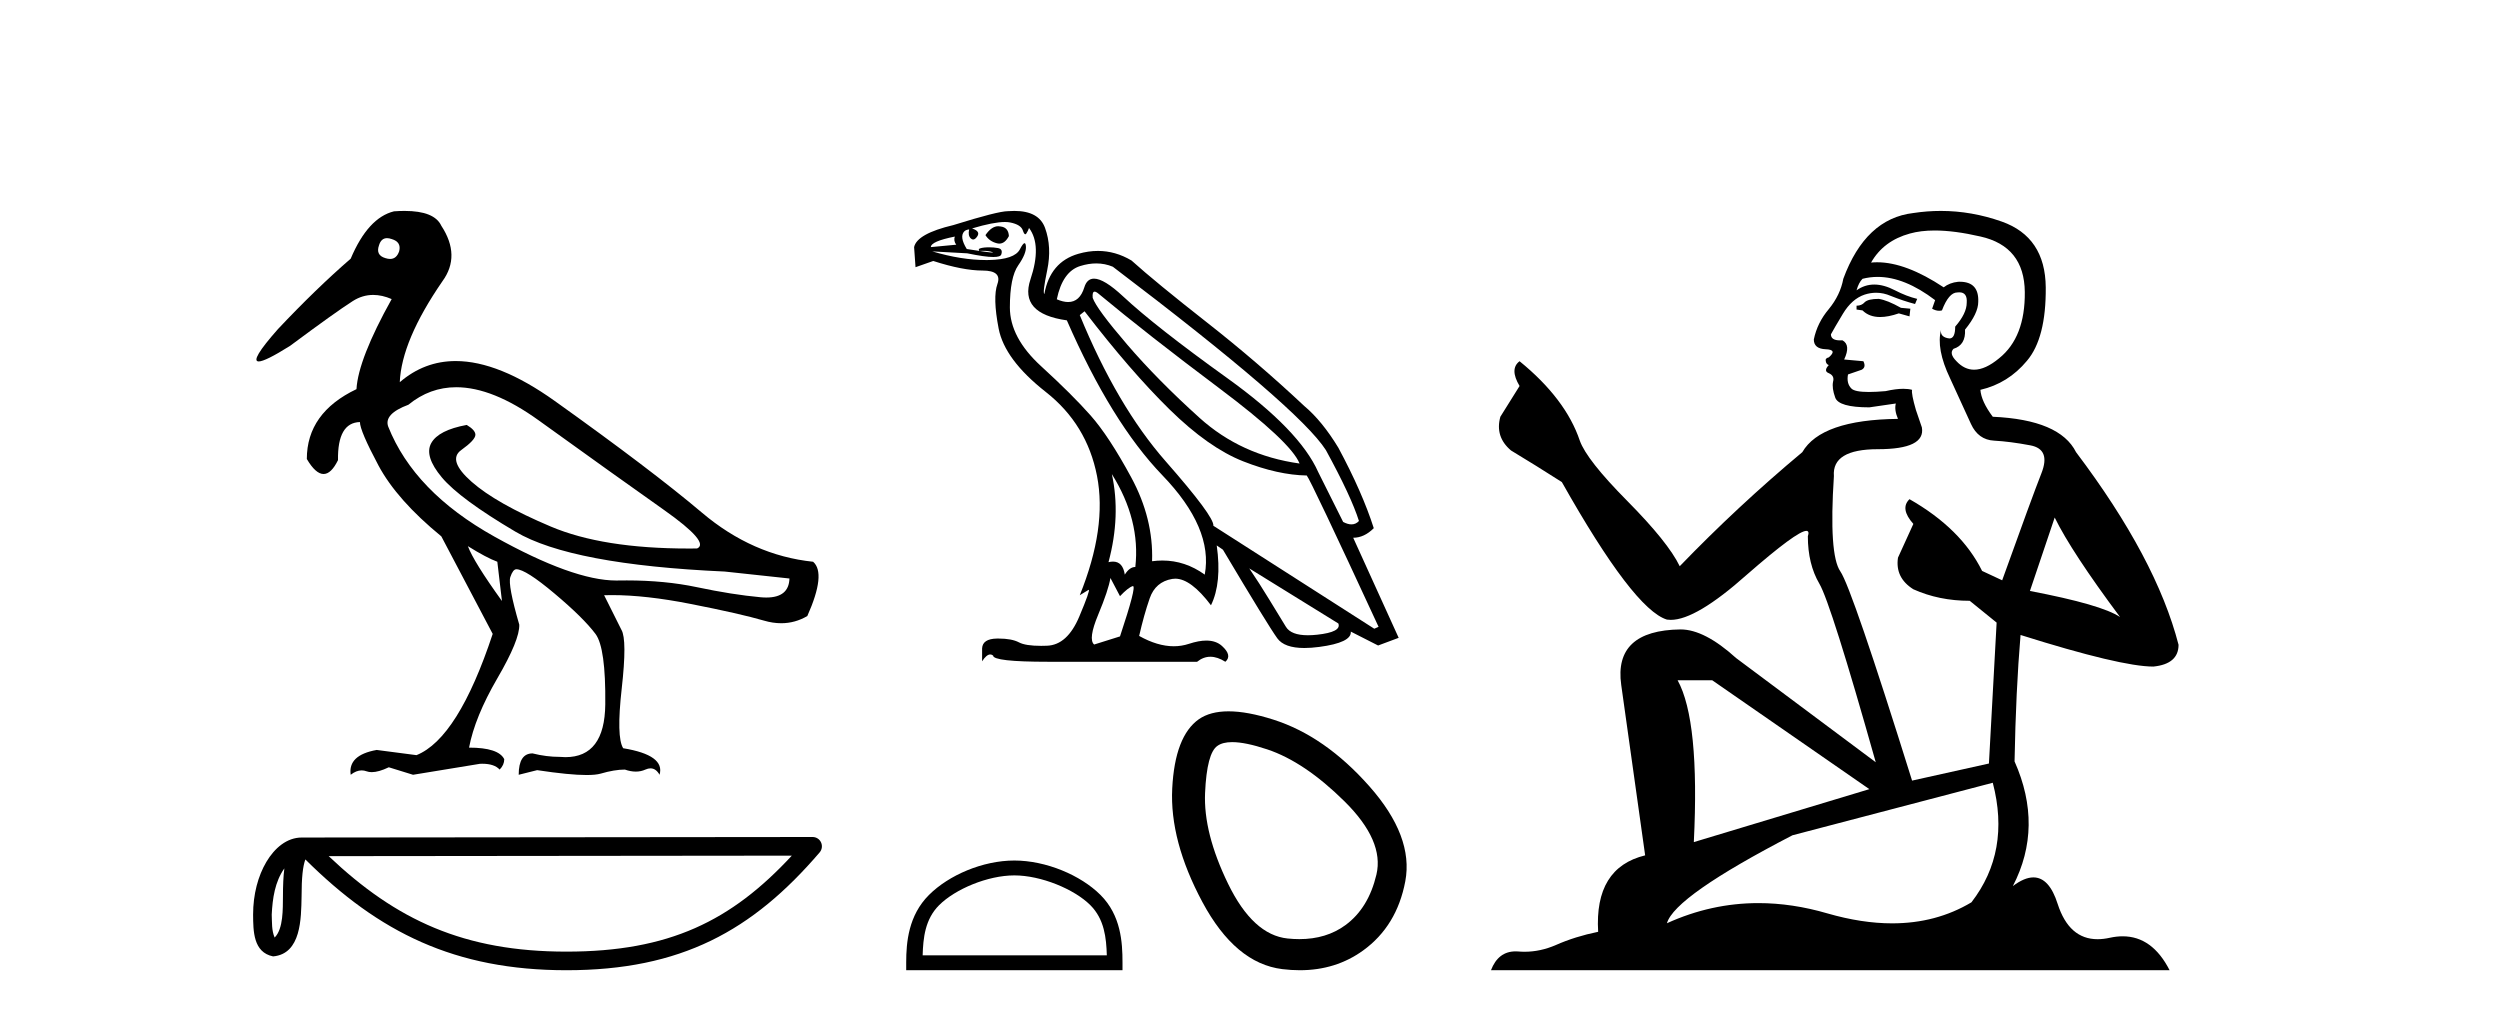<?xml version='1.0' encoding='UTF-8' standalone='yes'?><svg xmlns='http://www.w3.org/2000/svg' xmlns:xlink='http://www.w3.org/1999/xlink' width='100.0' height='41.0' ><path d='M 15.481 9.526 C 15.537 9.526 15.599 9.538 15.667 9.562 C 15.929 9.639 16.029 9.8 15.968 10.047 C 15.898 10.254 15.777 10.358 15.604 10.358 C 15.546 10.358 15.483 10.347 15.413 10.324 C 15.152 10.247 15.067 10.077 15.159 9.816 C 15.216 9.622 15.324 9.526 15.481 9.526 ZM 18.251 15.489 C 19.221 15.489 20.319 15.93 21.544 16.812 C 23.661 18.337 25.335 19.533 26.567 20.403 C 27.798 21.273 28.237 21.785 27.883 21.939 C 27.766 21.94 27.651 21.941 27.537 21.941 C 25.25 21.941 23.415 21.648 22.029 21.061 C 20.574 20.446 19.52 19.849 18.866 19.272 C 18.211 18.694 18.073 18.271 18.45 18.002 C 18.827 17.732 19.016 17.528 19.016 17.39 C 19.016 17.267 18.9 17.136 18.669 16.997 C 17.915 17.136 17.442 17.378 17.249 17.725 C 17.057 18.071 17.199 18.529 17.676 19.099 C 18.154 19.668 19.135 20.392 20.621 21.269 C 22.106 22.147 24.896 22.678 28.991 22.862 L 31.578 23.14 C 31.564 23.647 31.256 23.901 30.655 23.901 C 30.582 23.901 30.505 23.898 30.423 23.89 C 29.669 23.821 28.818 23.686 27.871 23.486 C 27.022 23.307 26.09 23.217 25.074 23.217 C 24.957 23.217 24.839 23.218 24.719 23.22 C 24.697 23.221 24.675 23.221 24.653 23.221 C 23.502 23.221 21.877 22.636 19.778 21.465 C 17.638 20.272 16.222 18.806 15.529 17.066 C 15.406 16.728 15.675 16.435 16.337 16.189 C 16.907 15.722 17.545 15.489 18.251 15.489 ZM 18.715 21.846 C 19.208 22.154 19.601 22.362 19.893 22.47 L 20.078 24.04 C 19.324 22.993 18.869 22.262 18.715 21.846 ZM 16.183 8.437 C 16.05 8.437 15.909 8.442 15.76 8.453 C 15.067 8.623 14.49 9.254 14.028 10.347 C 13.104 11.147 12.134 12.086 11.118 13.164 C 10.355 14.027 10.099 14.458 10.349 14.458 C 10.522 14.458 10.941 14.25 11.603 13.834 C 12.804 12.941 13.639 12.344 14.109 12.044 C 14.367 11.879 14.64 11.797 14.928 11.797 C 15.164 11.797 15.411 11.852 15.667 11.963 C 14.775 13.564 14.305 14.765 14.259 15.566 C 12.935 16.197 12.273 17.128 12.273 18.36 C 12.508 18.76 12.732 18.96 12.943 18.96 C 13.147 18.96 13.339 18.775 13.52 18.406 C 13.504 17.405 13.797 16.897 14.397 16.882 C 14.397 17.113 14.644 17.69 15.136 18.614 C 15.629 19.537 16.468 20.484 17.653 21.454 L 19.708 25.356 C 18.785 28.143 17.769 29.759 16.66 30.206 L 15.067 29.998 C 14.297 30.136 13.951 30.467 14.028 30.991 C 14.176 30.874 14.322 30.816 14.467 30.816 C 14.533 30.816 14.598 30.828 14.663 30.852 C 14.724 30.875 14.793 30.886 14.869 30.886 C 15.053 30.886 15.28 30.821 15.552 30.691 L 16.522 30.991 L 19.2 30.552 C 19.231 30.551 19.261 30.55 19.291 30.55 C 19.613 30.55 19.844 30.628 19.986 30.783 C 20.109 30.66 20.17 30.521 20.17 30.367 C 20.016 30.059 19.547 29.905 18.762 29.905 C 18.916 29.09 19.293 28.166 19.893 27.134 C 20.494 26.103 20.786 25.387 20.771 24.987 C 20.463 23.925 20.343 23.29 20.413 23.082 C 20.482 22.874 20.563 22.77 20.655 22.77 C 20.901 22.77 21.41 23.093 22.179 23.74 C 22.949 24.387 23.495 24.925 23.819 25.356 C 24.096 25.726 24.227 26.665 24.211 28.174 C 24.197 29.582 23.666 30.286 22.619 30.286 C 22.545 30.286 22.467 30.282 22.387 30.275 C 22.033 30.275 21.671 30.229 21.302 30.136 C 20.932 30.136 20.748 30.421 20.748 30.991 L 21.486 30.806 C 22.347 30.936 23.006 31.001 23.463 31.001 C 23.709 31.001 23.897 30.982 24.027 30.945 C 24.396 30.837 24.719 30.783 24.996 30.783 C 25.15 30.837 25.296 30.864 25.432 30.864 C 25.569 30.864 25.697 30.837 25.816 30.783 C 25.889 30.75 25.957 30.734 26.02 30.734 C 26.165 30.734 26.286 30.819 26.382 30.991 C 26.536 30.467 26.051 30.113 24.927 29.929 C 24.742 29.636 24.723 28.839 24.869 27.539 C 25.016 26.238 25.012 25.456 24.858 25.195 L 24.165 23.809 C 24.267 23.806 24.371 23.804 24.477 23.804 C 25.379 23.804 26.426 23.921 27.617 24.156 C 28.949 24.417 29.93 24.641 30.561 24.825 C 30.798 24.895 31.027 24.929 31.249 24.929 C 31.618 24.929 31.966 24.833 32.293 24.641 C 32.801 23.501 32.878 22.778 32.524 22.47 C 30.908 22.301 29.426 21.646 28.079 20.507 C 26.732 19.368 24.769 17.879 22.191 16.039 C 20.699 14.974 19.378 14.442 18.228 14.442 C 17.392 14.442 16.646 14.724 15.991 15.288 C 16.037 14.18 16.606 12.833 17.699 11.247 C 18.192 10.57 18.177 9.831 17.653 9.031 C 17.469 8.635 16.978 8.437 16.183 8.437 Z' style='fill:#000000;stroke:none' /><path d='M 11.374 34.735 C 11.334 35.049 11.318 35.419 11.318 35.871 C 11.31 36.329 11.342 37.147 10.986 37.502 C 10.86 37.217 10.883 36.888 10.869 36.584 C 10.901 35.942 10.993 35.275 11.374 34.735 ZM 31.673 34.226 C 29.25 36.842 26.765 38.065 22.658 38.065 C 18.568 38.065 15.855 36.811 13.148 34.246 L 31.673 34.226 ZM 32.504 33.48 C 32.504 33.48 32.504 33.48 32.504 33.48 L 12.071 33.501 C 11.476 33.501 10.986 33.918 10.654 34.477 C 10.323 35.036 10.124 35.772 10.124 36.584 C 10.129 37.245 10.129 38.093 10.923 38.256 C 12.051 38.157 12.045 36.731 12.063 35.871 C 12.063 35.098 12.113 34.657 12.214 34.377 C 15.152 37.298 18.198 38.809 22.658 38.809 C 27.24 38.809 30.096 37.236 32.787 34.095 C 32.881 33.984 32.903 33.829 32.842 33.697 C 32.782 33.564 32.649 33.48 32.504 33.48 Z' style='fill:#000000;stroke:none' /><path d='M 39.931 9.049 Q 39.661 9.049 39.418 9.405 Q 39.571 9.654 39.878 9.731 Q 39.927 9.744 39.975 9.744 Q 40.198 9.744 40.356 9.443 Q 40.337 9.099 40.031 9.06 Q 39.981 9.049 39.931 9.049 ZM 38.192 9.463 Q 38.135 9.635 38.249 9.788 L 37.234 9.884 Q 37.234 9.654 38.192 9.463 ZM 43.785 11.666 Q 43.847 11.666 43.957 11.761 Q 45.892 13.37 48.765 15.525 Q 51.638 17.679 51.983 18.541 Q 49.646 18.216 47.98 16.712 Q 46.313 15.209 45.087 13.782 Q 43.861 12.355 43.708 11.914 Q 43.685 11.666 43.785 11.666 ZM 43.85 10.537 Q 44.198 10.537 44.513 10.669 Q 51.963 16.32 53.036 18.005 Q 54.051 19.863 54.358 20.84 Q 54.233 20.975 54.058 20.975 Q 53.91 20.975 53.726 20.878 L 52.73 18.886 Q 51.983 17.201 49.1 15.132 Q 46.217 13.063 44.925 11.857 Q 44.163 11.146 43.761 11.146 Q 43.479 11.146 43.373 11.493 Q 43.192 12.081 42.727 12.081 Q 42.526 12.081 42.272 11.972 Q 42.502 10.861 43.21 10.641 Q 43.543 10.537 43.85 10.537 ZM 44.474 18.963 L 44.474 18.963 Q 45.624 20.802 45.413 22.679 Q 45.183 22.679 44.992 22.985 Q 44.913 22.464 44.521 22.464 Q 44.438 22.464 44.34 22.487 Q 44.838 20.629 44.474 18.963 ZM 40.195 8.88 Q 40.314 8.88 40.404 8.898 Q 40.835 8.984 40.912 9.214 Q 40.964 9.371 41.012 9.371 Q 41.034 9.371 41.055 9.338 Q 41.123 9.233 41.161 9.118 Q 41.678 9.807 41.218 11.177 Q 40.759 12.546 42.674 12.814 Q 44.455 16.894 46.495 19.011 Q 48.535 21.127 48.19 22.985 Q 47.407 22.421 46.495 22.421 Q 46.292 22.421 46.083 22.449 Q 46.141 20.744 45.25 19.097 Q 44.359 17.45 43.622 16.616 Q 42.885 15.783 41.64 14.644 Q 40.395 13.504 40.395 12.297 Q 40.395 11.091 40.73 10.612 Q 41.065 10.133 41.036 9.846 Q 41.025 9.728 40.982 9.728 Q 40.921 9.728 40.797 9.97 Q 40.586 10.382 39.552 10.401 Q 39.5 10.402 39.448 10.402 Q 38.456 10.402 37.292 10.056 L 37.292 10.056 L 38.69 10.133 Q 39.395 10.28 39.735 10.28 Q 40.015 10.28 40.05 10.181 Q 40.127 9.961 39.916 9.922 Q 39.747 9.892 39.566 9.892 Q 39.521 9.892 39.475 9.894 Q 39.245 9.903 39.15 9.961 L 39.169 10.037 Q 39.245 10.033 39.314 10.033 Q 39.554 10.033 39.696 10.085 Q 39.743 10.102 39.697 10.102 Q 39.565 10.102 38.671 9.961 Q 38.364 9.463 38.575 9.252 Q 38.633 9.194 38.767 9.175 L 38.767 9.175 Q 38.709 9.424 38.834 9.539 Q 38.879 9.581 38.925 9.581 Q 39.007 9.581 39.092 9.453 Q 39.226 9.252 38.882 9.137 Q 39.745 8.88 40.195 8.88 ZM 43.383 12.451 Q 45.221 14.845 46.782 16.377 Q 48.343 17.909 49.732 18.455 Q 51.121 19.001 52.27 19.02 Q 52.423 19.193 55.143 25.073 L 54.971 25.149 L 48.535 21.031 Q 48.573 20.667 46.629 18.455 Q 44.685 16.243 43.191 12.604 L 43.383 12.451 ZM 49.971 22.736 L 53.534 24.939 Q 53.668 25.283 52.682 25.389 Q 52.484 25.41 52.316 25.41 Q 51.644 25.41 51.437 25.073 Q 51.178 24.651 50.776 23.991 Q 50.374 23.33 49.971 22.736 ZM 44.417 23.119 L 44.8 23.847 Q 45.126 23.502 45.308 23.445 Q 45.313 23.443 45.317 23.443 Q 45.471 23.443 44.8 25.456 L 43.766 25.781 Q 43.517 25.571 43.929 24.584 Q 44.34 23.598 44.417 23.119 ZM 40.575 8.437 Q 40.452 8.437 40.318 8.447 Q 39.916 8.447 38.135 9.003 Q 36.679 9.348 36.564 9.884 L 36.621 10.688 L 37.33 10.439 Q 38.518 10.822 39.303 10.822 Q 40.088 10.822 39.897 11.359 Q 39.705 11.895 39.945 13.14 Q 40.184 14.385 41.831 15.678 Q 43.478 16.971 43.881 19.039 Q 44.283 21.108 43.191 23.809 L 43.536 23.598 Q 43.543 23.593 43.548 23.593 Q 43.621 23.593 43.172 24.661 Q 42.693 25.801 41.879 25.829 Q 41.757 25.834 41.646 25.834 Q 41.019 25.834 40.759 25.695 Q 40.469 25.542 39.941 25.542 Q 39.909 25.542 39.878 25.542 Q 39.303 25.552 39.284 25.935 L 39.284 26.452 Q 39.462 26.178 39.61 26.178 Q 39.67 26.178 39.724 26.222 Q 39.724 26.471 41.927 26.471 L 47.884 26.471 Q 48.133 26.27 48.415 26.27 Q 48.698 26.27 49.014 26.471 Q 49.301 26.222 48.88 25.839 Q 48.642 25.623 48.253 25.623 Q 47.951 25.623 47.558 25.753 Q 47.264 25.85 46.95 25.85 Q 46.302 25.85 45.566 25.437 Q 45.758 24.594 45.988 23.933 Q 46.217 23.272 46.888 23.157 Q 46.948 23.147 47.01 23.147 Q 47.637 23.147 48.439 24.211 Q 48.88 23.311 48.669 21.817 L 48.669 21.817 L 48.918 21.989 Q 50.718 25.015 51.092 25.532 Q 51.372 25.92 52.175 25.92 Q 52.442 25.92 52.768 25.877 Q 54.07 25.705 54.032 25.264 L 54.032 25.264 L 55.124 25.82 L 55.947 25.513 L 54.128 21.51 Q 54.568 21.51 54.951 21.127 Q 54.492 19.691 53.534 17.909 Q 52.883 16.837 52.174 16.243 Q 50.297 14.481 48.257 12.882 Q 46.217 11.282 45.26 10.42 Q 44.616 10.037 43.917 10.037 Q 43.534 10.037 43.134 10.152 Q 42.004 10.478 41.774 11.761 Q 41.697 11.723 41.889 10.803 Q 42.08 9.884 41.802 9.118 Q 41.556 8.437 40.575 8.437 Z' style='fill:#000000;stroke:none' /><path d='M 40.574 35.016 C 41.638 35.016 42.97 35.563 43.614 36.207 C 44.178 36.771 44.252 37.519 44.273 38.214 L 36.906 38.214 C 36.927 37.519 37 36.771 37.564 36.207 C 38.209 35.563 39.509 35.016 40.574 35.016 ZM 40.574 34.421 C 39.311 34.421 37.953 35.004 37.157 35.8 C 36.34 36.616 36.248 37.691 36.248 38.496 L 36.248 38.809 L 44.9 38.809 L 44.9 38.496 C 44.9 37.691 44.838 36.616 44.022 35.8 C 43.226 35.004 41.836 34.421 40.574 34.421 Z' style='fill:#000000;stroke:none' /><path d='M 49.287 29.685 Q 49.819 29.685 50.689 29.975 Q 52.181 30.473 53.779 32.053 Q 55.377 33.633 55.057 34.983 Q 54.738 36.332 53.814 37.007 Q 53.052 37.565 51.974 37.565 Q 51.747 37.565 51.506 37.54 Q 50.121 37.398 49.126 35.356 Q 48.132 33.314 48.203 31.716 Q 48.274 30.117 48.7 29.833 Q 48.907 29.685 49.287 29.685 ZM 49.142 28.453 Q 48.41 28.453 47.955 28.768 Q 46.996 29.443 46.889 31.538 Q 46.783 33.633 48.097 36.084 Q 49.411 38.534 51.293 38.765 Q 51.653 38.809 51.993 38.809 Q 53.433 38.809 54.525 38.019 Q 55.874 37.043 56.212 35.249 Q 56.549 33.456 54.773 31.449 Q 52.998 29.443 50.938 28.786 Q 49.894 28.453 49.142 28.453 Z' style='fill:#000000;stroke:none' /><path d='M 75.15 11.955 Q 74.723 11.955 74.586 12.091 Q 74.467 12.228 74.262 12.228 L 74.262 12.382 L 74.501 12.416 Q 74.766 12.681 75.206 12.681 Q 75.531 12.681 75.953 12.535 L 76.38 12.655 L 76.414 12.348 L 76.038 12.313 Q 75.492 12.006 75.15 11.955 ZM 77.388 9.22 Q 78.176 9.22 79.216 9.46 Q 80.975 9.853 80.992 11.681 Q 81.01 13.492 79.967 14.329 Q 79.416 14.788 78.964 14.788 Q 78.575 14.788 78.259 14.449 Q 77.952 14.141 78.14 13.953 Q 78.635 13.8 78.601 13.185 Q 79.13 12.535 79.13 12.074 Q 79.163 11.27 78.392 11.27 Q 78.36 11.27 78.327 11.271 Q 77.986 11.305 77.747 11.493 Q 76.235 10.491 75.086 10.491 Q 74.962 10.491 74.843 10.503 L 74.843 10.503 Q 75.338 9.631 76.397 9.341 Q 76.829 9.22 77.388 9.22 ZM 82.188 20.701 Q 82.855 22.068 84.802 24.682 Q 84.067 24.186 81.197 23.639 L 82.188 20.701 ZM 75.105 11.076 Q 76.183 11.076 77.405 12.006 L 77.285 12.348 Q 77.429 12.431 77.564 12.431 Q 77.622 12.431 77.678 12.416 Q 77.952 11.698 78.293 11.698 Q 78.334 11.693 78.371 11.693 Q 78.7 11.693 78.669 12.108 Q 78.669 12.535 78.208 13.065 Q 78.208 13.538 77.978 13.538 Q 77.942 13.538 77.9 13.526 Q 77.593 13.458 77.644 13.185 L 77.644 13.185 Q 77.439 13.953 78.003 15.132 Q 78.55 16.328 78.84 16.96 Q 79.13 17.592 79.762 17.626 Q 80.395 17.66 81.215 17.814 Q 82.035 17.968 81.659 18.925 Q 81.283 19.881 80.087 23.212 L 79.284 22.837 Q 78.447 21.145 76.38 19.967 L 76.38 19.967 Q 75.987 20.342 76.534 20.957 L 75.919 22.307 Q 75.799 23.11 76.534 23.571 Q 77.559 24.032 78.789 24.032 L 79.865 24.904 L 79.557 30.541 L 76.483 31.224 Q 74.074 23.52 73.613 22.854 Q 73.151 22.187 73.356 19.044 Q 73.271 17.968 75.116 17.968 Q 77.029 17.968 76.875 17.097 L 76.636 16.396 Q 76.448 15.747 76.483 15.593 Q 76.332 15.552 76.133 15.552 Q 75.833 15.552 75.423 15.645 Q 75.036 15.679 74.755 15.679 Q 74.193 15.679 74.057 15.542 Q 73.852 15.337 73.92 14.978 L 74.467 14.79 Q 74.655 14.688 74.535 14.449 L 73.766 14.38 Q 74.04 13.8 73.698 13.612 Q 73.647 13.615 73.601 13.615 Q 73.237 13.615 73.237 13.373 Q 73.356 13.15 73.715 12.553 Q 74.074 11.955 74.586 11.784 Q 74.817 11.71 75.044 11.71 Q 75.339 11.71 75.628 11.835 Q 76.141 12.04 76.602 12.16 L 76.688 11.955 Q 76.26 11.852 75.799 11.613 Q 75.355 11.382 74.971 11.382 Q 74.586 11.382 74.262 11.613 Q 74.347 11.305 74.501 11.152 Q 74.797 11.076 75.105 11.076 ZM 68.488 27.21 L 74.774 31.566 L 67.753 33.684 Q 67.992 28.816 67.104 27.21 ZM 79.711 31.31 Q 80.429 34.06 78.857 36.093 Q 77.449 36.934 75.687 36.934 Q 74.477 36.934 73.1 36.537 Q 71.689 36.124 70.337 36.124 Q 68.449 36.124 66.677 36.93 Q 66.984 35.854 71.699 33.411 L 79.711 31.31 ZM 77.633 8.437 Q 77.086 8.437 76.534 8.521 Q 74.62 8.743 73.732 11.152 Q 73.613 11.801 73.151 12.365 Q 72.69 12.911 72.553 13.578 Q 72.553 13.953 73.032 13.97 Q 73.51 13.988 73.151 14.295 Q 72.998 14.329 73.032 14.449 Q 73.049 14.568 73.151 14.603 Q 72.929 14.842 73.151 14.927 Q 73.39 15.03 73.322 15.269 Q 73.271 15.525 73.408 15.901 Q 73.544 16.294 74.774 16.294 L 75.833 16.14 L 75.833 16.14 Q 75.765 16.396 75.919 16.755 Q 72.844 16.789 72.092 18.087 Q 69.513 20.24 67.189 22.649 Q 66.728 21.692 65.088 20.035 Q 63.465 18.395 63.192 17.626 Q 62.628 15.952 60.783 14.449 Q 60.373 14.756 60.783 15.44 L 60.014 16.67 Q 59.792 17.472 60.441 18.019 Q 61.432 18.617 62.474 19.283 Q 65.344 24.374 66.677 24.784 Q 66.751 24.795 66.831 24.795 Q 67.845 24.795 69.871 22.99 Q 71.88 21.235 72.254 21.235 Q 72.385 21.235 72.314 21.453 Q 72.314 22.563 72.775 23.349 Q 73.237 24.135 75.03 30.49 L 69.444 26.322 Q 68.18 25.177 67.223 25.177 Q 64.541 25.211 64.849 27.398 L 65.806 34.214 Q 63.773 34.709 63.926 37.272 Q 63.004 37.46 62.235 37.801 Q 61.614 38.07 60.982 38.07 Q 60.848 38.07 60.715 38.058 Q 60.669 38.055 60.624 38.055 Q 59.928 38.055 59.639 38.809 L 86.784 38.809 Q 86.091 37.452 84.907 37.452 Q 84.66 37.452 84.392 37.511 Q 84.134 37.568 83.903 37.568 Q 82.763 37.568 82.308 36.161 Q 81.971 35.096 81.336 35.096 Q 80.974 35.096 80.514 35.444 Q 81.744 33.069 80.582 30.456 Q 80.634 27.62 80.822 25.399 Q 84.836 26.663 86.134 26.663 Q 87.142 26.561 87.142 25.792 Q 86.254 22.341 83.042 18.087 Q 82.393 16.789 79.711 16.67 Q 79.25 16.055 79.216 15.593 Q 80.326 15.337 81.078 14.432 Q 81.847 13.526 81.83 11.493 Q 81.812 9.478 80.07 8.863 Q 78.864 8.437 77.633 8.437 Z' style='fill:#000000;stroke:none' /></svg>